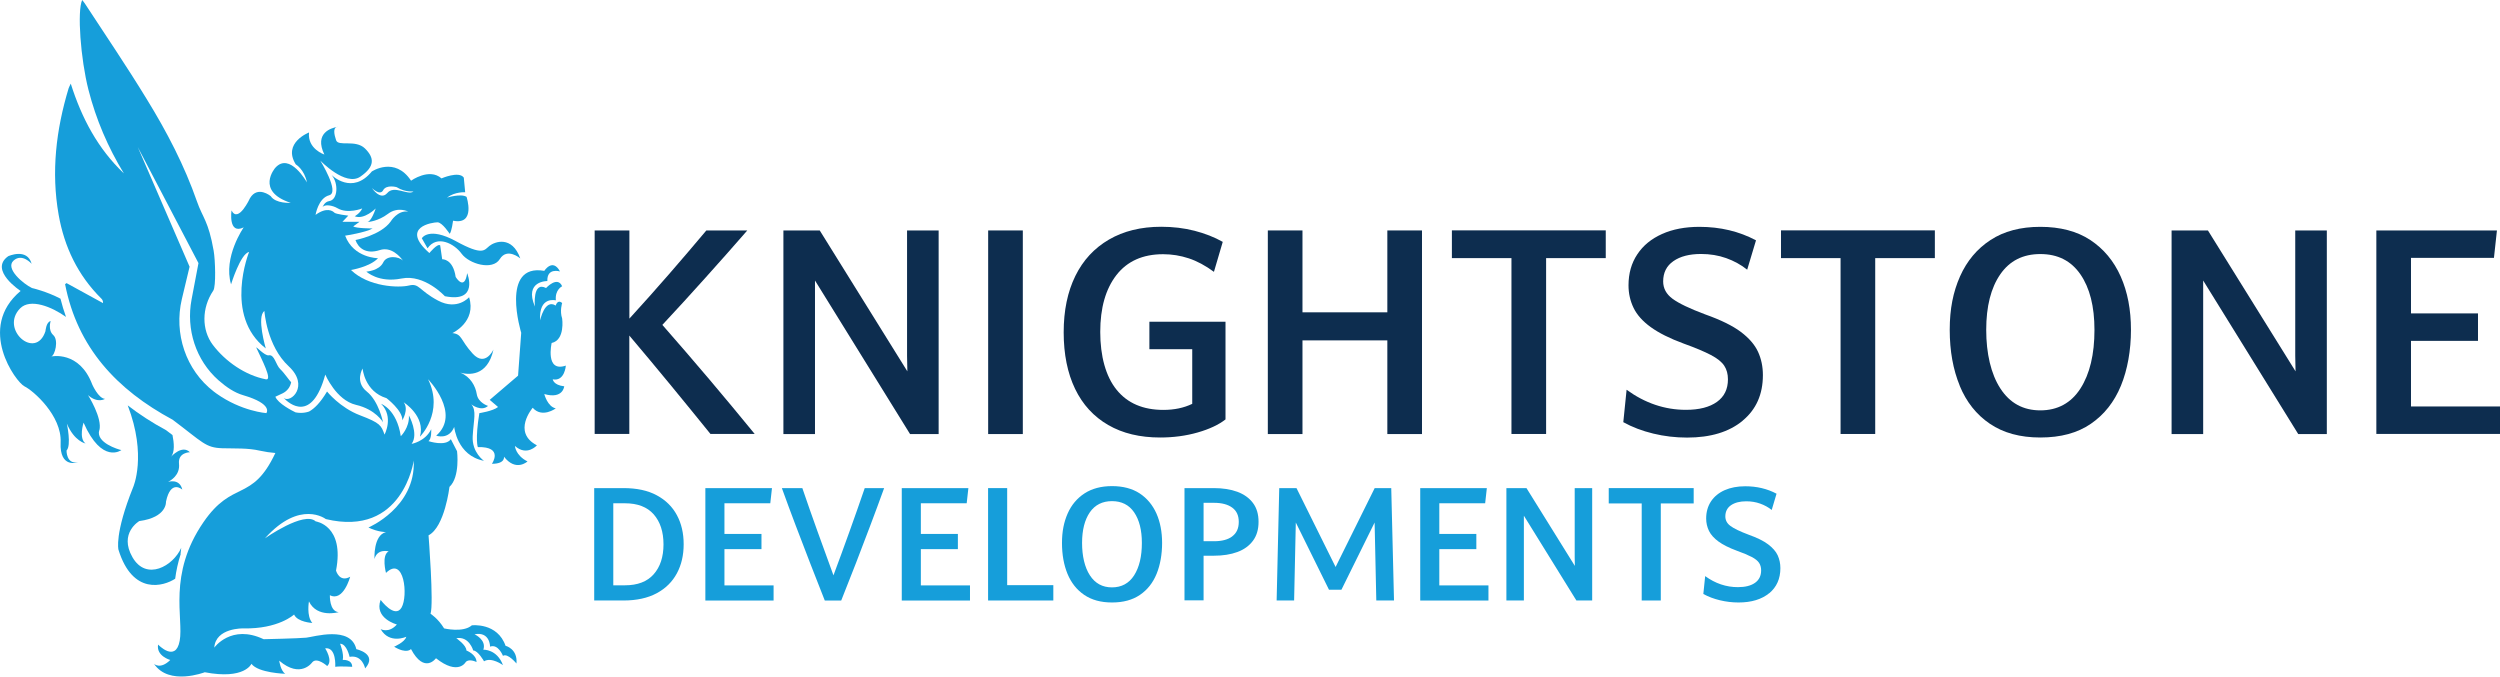<svg xmlns="http://www.w3.org/2000/svg" id="Layer_1" data-name="Layer 1" viewBox="0 0 326.11 88.25">
  <defs>
    <style>
      .cls-1 {
        fill: #169eda;
      }

      .cls-2 {
        fill: #0d2d4f;
      }
    </style>
  </defs>
  <path class="cls-1" d="M43.28,22.87c.88,1,.81,3.19-.33,3.36-.65.1-.87.79-.87.79.26-.4,1.28-.25,1.94.14,1.34.79,3.23.03,3.23.03-.27.63-.98,1.02-.98,1.02,1.24.5,2.74-1.02,2.74-1.02-.55,1.62-.99,1.75-1.07,1.77.08,0,1.38-.09,2.66-1.06,1.32-1,2.65-.3,2.65-.3-1.41-.2-2.29,1.3-2.29,1.3-1.32,1.81-4.59,2.41-4.59,2.41.35,1,1.32,1.91,3.18,1.31,1.48-.48,2.62.83,3.02,1.38-.54-.55-2.11-.75-2.58.23-.53,1.1-2.2,1.2-2.2,1.2,0,0,1.59,1.51,4.59.9,3-.6,5.65,2.31,5.65,2.31,4.5.9,2.91-3.01,2.91-3.01-.35,2.41-1.5.5-1.5.5-.35-2.41-1.76-2.31-1.76-2.31l-.26-1.81c-.35-.3-1.41,1-1.41,1-3.88-3.41.44-4.01,1.06-4.01s1.59,1.5,1.59,1.5c.26-.3.44-1.71.44-1.71,3,.6,1.76-3.11,1.76-3.11-.71-.47-2.56.1-2.56.1,1.06-.8,2.38-.7,2.38-.7l-.18-1.91c-.62-.9-2.91.1-2.91.1-1.59-1.41-3.97.3-3.97.3-2.12-3.21-5.12-1.2-5.12-1.2-2.56,3.11-5.2.5-5.2.5h-.02ZM49.98,24.81c.43-.77,1.75-.4,1.75-.4,1.28.79,2.35.49,2.17.6-.79.48-2.5-.91-3.4.19-.89,1-1.99-.68-1.99-.68,0,0,1.04,1.07,1.47.3h0Z"/>
  <path class="cls-1" d="M30.14,37.09s1.23-4.01,2.35-4.22c0,0-3.35,8.3,2.18,12.58,0,0-1.23-4.15-.18-4.88,0,0,.29,4.55,3.18,7.22,2.71,2.52.27,4.86-.67,4.12.71.74,3.68,3.33,5.43-3.05,0,0,1.41,3.34,4,3.95,2.59.6,3.53,2.27,3.53,2.27,0,0-.53-2.74-2.12-4.01-1.59-1.27-.54-3-.54-3,0,0,.24,3,3.12,3.87,0,0,2.12,1.61,2.06,2.88,0,0,.88-1.41.18-2.34,0,0,2.88,1.81,2.12,4.48,0,0,3.18-3.14,1.06-7.49,0,0,4.35,4.48,1.06,7.36,0,0,1.65.6,2.35-1.14,0,0,.35,3.75,3.88,4.42,0,0-1.59-1.07-1.47-3.21s.53-3.34-.18-4.15c0,0,1.29,1,2.18.2,0,0-1.29-.4-1.47-1.54-.16-1.03-.81-2.27-2.15-2.8,1.02.28,3.54.58,4.33-3.02,0,0-1.06,2.34-2.71.54-1.65-1.81-1.35-2.54-2.65-2.68,0,0,3.18-1.47,2.18-4.68,0,0-1.52,1.78-4.05.44s-2.43-2.3-3.78-1.97c-1.35.33-5.29.19-7.58-2.02,0,0,2.47-.4,3.53-1.54,0,0-3.18,0-4.29-2.94,0,0,2.65-.4,3.59-.94,0,0-2.18,0-2.53-.27l.82-.6h-2.23l.76-.8s-1.64-.19-1.83-.4c-.19-.21-.99-.76-2.44.3,0,0,.35-2.19,1.78-2.56,1.42-.36-1.16-4.52-1.16-4.52,0,0,3.29,3.43,5.23,2.09s1.82-2.47.59-3.68c-1.24-1.2-3.47-.2-3.76-1.07-.27-.79-.39-1.58.08-1.72-.65.12-2.98.75-1.61,3.59,0,0-2.23-.74-2-2.88,0,0-3.49,1.35-1.73,4.16,0,0,1.12.65,1.46,2.36,0,0-2.25-4.04-4.14-1.9,0,0-2.63,3.03,2.02,4.56,0,0-1.96.13-2.61-.88,0,0-1.7-1.41-2.7.27,0,0-1.53,3.34-2.41,1.6,0,0-.47,3.21,1.59,2.21,0,0-2.71,3.88-1.65,7.43Z"/>
  <path class="cls-1" d="M43.92,16.57c.1-.02.16-.02.16-.02-.06,0-.11,0-.16.02Z"/>
  <path class="cls-1" d="M12.96,56.15c.43-1.61-1.48-4.61-1.48-4.61,1.26,1.12,2.22.49,2.22.49-.87-.06-1.66-1.86-1.66-1.86-1.69-4.49-5.35-3.67-5.35-3.67.48-.15.99-2.13.26-2.79-.73-.66-.34-1.83-.34-1.83-.59.11-.68,1.32-.68,1.32-1.26,3.86-6-.24-3.3-2.98,1.32-1.34,4.14-.2,5.98,1.12-.27-.77-.52-1.56-.72-2.38-1.82-.96-3.72-1.39-3.72-1.39-1.14-.55-3.52-2.54-2.41-3.57,1.12-1.03,2.37.41,2.37.41-.59-2.12-3.06-.99-3.06-.99-2.56,1.81,1.62,4.53,1.62,4.53-5.77,4.83-.62,11.9.51,12.45,1.14.55,4.87,3.82,4.71,7.3s2.25,2.6,2.25,2.6c-1.52.29-1.48-1.53-1.48-1.53.66-.68.04-3.52.04-3.52.98,2.33,2.44,2.6,2.44,2.6-.92-.67-.26-2.72-.26-2.72,2.41,5.48,4.93,3.58,4.93,3.58-.42-.09-3.32-.96-2.89-2.57h.02Z"/>
  <path class="cls-1" d="M23.55,72.25c.04-.46.09-.79.09-.79-1.04,2.37-4.55,4.38-6.36,1.23-1.81-3.16.89-4.72.89-4.72,3.65-.49,3.48-2.52,3.48-2.52.62-2.98,2.13-1.58,2.13-1.58-.35-1.51-1.85-1.01-1.85-1.01.29-.16,1.58-.86,1.42-2.36s1.42-1.51,1.42-1.51c-1.03-1.03-2.47.6-2.47.6.52-.58.4-1.86.2-2.84-.26-.2-.53-.41-.83-.63-1.85-1-3.51-2.08-5.01-3.24,2.53,6.57.71,10.67.71,10.67-2.46,6.11-1.92,8.15-1.92,8.15,1.86,6.01,5.92,4.76,7.4,3.79.13-1.02.36-2.1.72-3.22l-.02-.02Z"/>
  <path class="cls-1" d="M65.96,84.28c-1.06-3.11-4.41-2.71-4.41-2.71-1.15,1-3.62.4-3.62.4-.79-1.3-1.77-1.91-1.77-1.91.44-1.3-.26-10.23-.26-10.23,2.12-1.1,2.73-6.32,2.73-6.32,1.41-1.3.99-4.65.99-4.65l-.81-1.57c-.7,1-2.92.25-2.92.25.44-.3.36-1.55.36-1.55-.79,1.61-2.56,1.91-2.56,1.91.97-1.3-.35-3.71-.35-3.71.09,1.61-1.06,2.71-1.06,2.71-.53-3.51-2.56-4.22-2.56-4.22,1.68,1.71.44,4.01.44,4.01-.44-1.2-.53-1.5-3.18-2.51-2.65-1-4.32-3.11-4.32-3.11-.88,1.48-1.67,2.24-2.34,2.61-.35.12-.71.18-1.1.18h0c-.23,0-.45-.03-.67-.07-.36-.17-2.3-1.15-2.63-2.04l.94-.44c.58-.28,1-.81,1.12-1.45-.17-.13-.92-1.24-1.41-1.69-.6-.56-.76-1.98-1.52-1.82-.52.1-1.76-1.31-1.61-.98.7,1.52,2.16,4.29,1.24,4.11-2.68-.52-5.27-2.32-6.91-4.48-1.48-1.95-1.48-4.83.05-7.09.37-.54.26-4.02.05-5.2-.68-3.9-1.44-4.31-2.17-6.41-1.64-4.71-3.94-9.11-6.54-13.34C16.56,8.7,13.76,4.57,11.03.4c-.09-.13-.2-.25-.31-.4-.67,1.44-.21,7.68.82,11.72.99,3.87,2.54,7.49,4.62,10.9-3.38-3.21-5.49-7.17-6.93-11.71-.13.29-.23.44-.28.61-1.63,5.4-2.29,10.89-1.3,16.5.74,4.2,2.51,7.9,5.57,10.93.13.13.23.28.22.59-1.59-.87-3.17-1.74-4.76-2.61-.09.06-.1.07-.19.14,1.61,8.28,6.77,13.78,14.03,17.68,3.93,2.95,4.27,3.65,6.47,3.72,1.72.05,3.31-.05,4.92.32.68.15,1.35.25,2.01.3-3.07,6.51-5.54,3.42-9.39,9.04-4.68,6.82-2.56,12.54-3.09,15.45-.53,2.91-2.82.5-2.82.5-.26,1.5,1.59,2.01,1.59,2.01-1.32,1.3-2.12.5-2.12.5,1.94,2.91,6.62,1.1,6.62,1.1,5.2,1,6.09-1.1,6.09-1.1.88,1.2,4.41,1.3,4.41,1.3-.62-.4-.79-1.71-.79-1.71,2.82,2.41,4.32.2,4.32.2.62-.7,1.94.5,1.94.5.79-.7-.27-2.31-.27-2.31,1.5-.2,1.32,2.41,1.32,2.41.62-.1,2.21,0,2.21,0,0-1-1.23-.9-1.23-.9.18-.8-.35-2.11-.35-2.11.88,0,1.24,1.71,1.24,1.71,1.68-.3,2.03,1.51,2.03,1.51,1.68-1.91-1.15-2.51-1.15-2.51-.71-3.11-5.56-1.6-6.53-1.5-.97.1-5.56.2-5.56.2-4.24-2.01-6.44,1.1-6.44,1.1.18-2.61,3.79-2.51,3.79-2.51,4.59.1,6.62-1.81,6.62-1.81.44,1,2.38,1.1,2.38,1.1-.79-.9-.44-2.81-.44-2.81,1.06,2.21,3.88,1.4,3.88,1.4-1.24-.1-1.15-2.21-1.15-2.21,1.76.9,2.65-2.41,2.65-2.41-1.41.8-1.85-.8-1.85-.8,1.15-5.92-2.65-6.42-2.65-6.42-1.5-1.4-6.62,2.21-6.62,2.21,4.59-5.12,7.94-2.51,7.94-2.51,10.06,2.41,11.47-7.63,11.47-7.63.26,6.12-5.91,8.73-5.91,8.73,1.24.6,2.29.6,2.29.6-1.68.4-1.5,3.51-1.5,3.51.35-1.4,1.85-1,1.85-1-.97.5-.35,2.81-.35,2.81,2.38-2.31,2.91,3.01,2.03,4.52-.88,1.51-2.73-1-2.73-1-.88,2.41,2.12,3.21,2.12,3.21-1.06,1.2-2.12.6-2.12.6,1.15,2.01,3.35,1,3.35,1-.18.7-1.59,1.3-1.59,1.3,1.68,1,2.2.3,2.2.3,1.76,3.31,3.26,1.2,3.26,1.2,2.91,2.31,3.88.5,3.88.5.44-.5,1.41,0,1.41,0,0-1-1.32-1.51-1.32-1.51,0-.7-1.32-1.6-1.32-1.6,1.68-.3,2.21,1.6,2.21,1.6.62,0,1.41,1.41,1.41,1.41.97-.6,2.47.5,2.47.5-.79-2.11-2.56-2.01-2.56-2.01.44-1.3-1.15-2.01-1.15-2.01,2.03-.4,2.03,1.61,2.03,1.61,1.06-.4,1.68,1.2,1.68,1.2.62-.4,1.76,1,1.76,1,.18-1.91-1.41-2.31-1.41-2.31v.04ZM34.75,53.89s-3.26-.23-6.52-2.56c-.12-.08-.23-.17-.35-.26-3.65-2.81-5.22-7.57-4.16-12.05l1.01-4.23-6.76-15.61,7.92,15.14-.9,4.74c-.74,3.89.55,7.93,3.52,10.55,1,.88,2.09,1.62,3.21,1.94,3.96,1.16,3.03,2.33,3.03,2.33h0Z"/>
  <path class="cls-1" d="M55.02,31.07l.75,1.32c1.23-1.79,3.48-.62,4.44.7.96,1.32,4.03,2.25,4.99.7s2.67-.08,2.67-.08c-1.09-3.03-3.35-2.18-4.03-1.63-.68.54-.82,1.32-4.37-.62s-4.44-.39-4.44-.39h0Z"/>
  <path class="cls-1" d="M72.1,49.48c1.57.31,1.71-1.79,1.71-1.79-2.73.93-1.85-2.95-1.85-2.95,1.78-.39,1.37-3.19,1.37-3.19-.34-1.01,0-2.02,0-2.02-.61-.54-.84.33-.84.33-1.44-.93-2.03,1.92-2.03,1.92-.21-3.19,2.05-2.6,2.05-2.6-.14-1.4.82-1.84.82-1.84-.61-1.4-2.1.23-2.1.23-1.81-.93-1.45,2.42-1.45,2.42-1.44-3.37,1.62-3.33,1.62-3.33-.07-1.79,1.65-1.25,1.65-1.25-.96-1.79-2.05-.08-2.05-.08-5.81-1.01-3.01,8.08-3.01,8.08l-.41,5.59-3.7,3.16,1.09.93c-.68.54-2.44.8-2.44.8-.57,3.48-.2,4.43-.2,4.43,3.42-.08,1.84,2.18,1.84,2.18,1.78,0,1.57-.93,1.57-.93,1.57,2.02,3.07.62,3.07.62-1.57-.78-1.64-2.02-1.64-2.02,1.57,1.4,2.87-.08,2.87-.08-3.28-1.71-.55-4.9-.55-4.9,1.23,1.4,3.01.08,3.01.08-1.09-.23-1.5-1.87-1.5-1.87,2.46.7,2.6-1.01,2.6-1.01-1.44-.16-1.5-.93-1.5-.93v.02Z"/>
  <path class="cls-2" d="M77.58,30.06h4.52v11.5c1.74-1.91,3.45-3.82,5.11-5.73s3.3-3.83,4.93-5.77h5.34c-1.79,2.06-3.61,4.11-5.45,6.16-1.84,2.06-3.72,4.11-5.63,6.16,2.08,2.37,4.12,4.74,6.13,7.11,2.01,2.38,3.98,4.75,5.91,7.11h-5.77c-1.7-2.1-3.43-4.23-5.2-6.38s-3.56-4.3-5.38-6.45v12.83h-4.52v-26.56.02Z"/>
  <path class="cls-2" d="M102.2,30.06h4.73l11.43,18.38-.04-2.04v-16.34h4.12v26.56h-3.73l-12.4-20.03v20.03h-4.12v-26.56h.01Z"/>
  <path class="cls-2" d="M128.9,30.06h4.52v26.56h-4.52v-26.56Z"/>
  <path class="cls-2" d="M159.86,54.71c-.88.69-2.09,1.26-3.62,1.7-1.53.44-3.17.66-4.91.66-2.63,0-4.89-.54-6.77-1.63-1.89-1.09-3.33-2.66-4.32-4.71s-1.49-4.52-1.49-7.38.51-5.29,1.52-7.35,2.48-3.64,4.39-4.75,4.18-1.67,6.81-1.67c1.53,0,2.97.17,4.34.52,1.36.35,2.59.83,3.69,1.45l-1.15,3.91c-1.1-.81-2.19-1.4-3.28-1.76-1.09-.36-2.2-.54-3.35-.54-2.65,0-4.68.91-6.09,2.72-1.41,1.82-2.11,4.29-2.11,7.42s.71,5.79,2.13,7.54c1.42,1.76,3.46,2.63,6.11,2.63,1.41,0,2.66-.26,3.76-.79v-7.13h-5.59v-3.58h9.93v12.74Z"/>
  <path class="cls-2" d="M165.38,30.06h4.52v10.68h11.07v-10.68h4.52v26.56h-4.52v-12.22h-11.07v12.22h-4.52v-26.56h0Z"/>
  <path class="cls-2" d="M197.17,33.67h-7.78v-3.62h20.07v3.62h-7.78v22.94h-4.52v-22.94h.01Z"/>
  <path class="cls-2" d="M227.31,54.89c-1.77,1.46-4.18,2.19-7.24,2.19-1.5,0-2.97-.17-4.41-.52s-2.74-.84-3.91-1.49l.43-4.23c2.39,1.74,4.97,2.62,7.74,2.62,1.74,0,3.09-.35,4.05-1.04.96-.69,1.43-1.67,1.43-2.94,0-.69-.16-1.28-.48-1.77-.32-.49-.9-.96-1.74-1.4-.84-.44-2.02-.94-3.55-1.49-1.82-.67-3.25-1.39-4.3-2.15-1.05-.76-1.8-1.6-2.24-2.51s-.66-1.89-.66-2.94c0-1.55.38-2.9,1.15-4.05.76-1.15,1.84-2.03,3.23-2.65,1.38-.62,3.01-.93,4.87-.93,2.72,0,5.18.59,7.38,1.76l-1.15,3.83c-.81-.65-1.73-1.15-2.74-1.51s-2.11-.54-3.28-.54c-1.51,0-2.71.31-3.6.93-.9.62-1.34,1.51-1.34,2.65,0,.91.41,1.66,1.22,2.26s2.23,1.28,4.26,2.04c2.03.72,3.58,1.48,4.66,2.29,1.07.81,1.82,1.68,2.24,2.6s.63,1.93.63,3.03c0,2.51-.88,4.49-2.65,5.95h0Z"/>
  <path class="cls-2" d="M240.1,33.67h-7.78v-3.62h20.07v3.62h-7.78v22.94h-4.52v-22.94h0Z"/>
  <path class="cls-2" d="M255.64,50.32c-.87-2.11-1.31-4.54-1.31-7.29s.45-4.95,1.34-6.97c.9-2.02,2.22-3.6,3.98-4.75,1.76-1.15,3.92-1.72,6.5-1.72s4.78.57,6.52,1.72c1.74,1.15,3.06,2.73,3.96,4.75s1.34,4.34,1.34,6.97-.44,5.18-1.31,7.29-2.18,3.77-3.92,4.96c-1.74,1.2-3.94,1.79-6.59,1.79s-4.82-.6-6.58-1.79c-1.76-1.19-3.07-2.85-3.94-4.96h.01ZM273.21,43.03c0-3.06-.61-5.47-1.83-7.24-1.22-1.77-2.96-2.65-5.23-2.65s-4.01.88-5.23,2.65-1.83,4.18-1.83,7.24.61,5.75,1.85,7.65c1.23,1.9,2.97,2.85,5.21,2.85s4.01-.95,5.23-2.85c1.22-1.9,1.83-4.45,1.83-7.65Z"/>
  <path class="cls-2" d="M283.28,30.06h4.73l11.43,18.38-.04-2.04v-16.34h4.12v26.56h-3.73l-12.4-20.03v20.03h-4.12v-26.56h.01Z"/>
  <path class="cls-2" d="M309.98,30.06h15.73l-.39,3.58h-10.82v7.24h8.74v3.58h-8.74v8.56h11.61v3.58h-16.13v-26.56.02Z"/>
  <path class="cls-1" d="M77.51,63.67h3.82c1.73,0,3.18.31,4.34.94,1.17.63,2.04,1.49,2.63,2.59s.88,2.36.88,3.79-.29,2.69-.88,3.79-1.46,1.97-2.63,2.6-2.62.95-4.34.95h-3.82s0-14.66,0-14.66ZM80,65.65v10.7h1.52c1.65,0,2.9-.48,3.75-1.44s1.28-2.26,1.28-3.9-.43-2.95-1.28-3.92c-.85-.96-2.1-1.44-3.75-1.44,0,0-1.52,0-1.52,0Z"/>
  <path class="cls-1" d="M92.01,63.67h8.69l-.22,1.98h-5.98v4h4.83v1.98h-4.83v4.73h6.41v1.98h-8.9v-14.66h0Z"/>
  <path class="cls-1" d="M110.82,69.31c.7-1.95,1.36-3.83,1.98-5.64h2.53c-.57,1.57-1.16,3.18-1.79,4.84-.63,1.66-1.26,3.31-1.9,4.98-.64,1.66-1.28,3.28-1.91,4.85h-2.14c-.62-1.57-1.25-3.19-1.9-4.85-.65-1.66-1.28-3.32-1.91-4.98-.63-1.65-1.22-3.27-1.79-4.84h2.67c.62,1.82,1.28,3.7,1.98,5.65.7,1.95,1.39,3.85,2.08,5.73.7-1.87,1.4-3.79,2.1-5.74Z"/>
  <path class="cls-1" d="M117.63,63.67h8.69l-.22,1.98h-5.98v4h4.83v1.98h-4.83v4.73h6.41v1.98h-8.9v-14.66h0Z"/>
  <path class="cls-1" d="M128.89,63.67h2.49v12.66h6.02v2h-8.51v-14.66h0Z"/>
  <path class="cls-1" d="M139.25,74.86c-.48-1.17-.72-2.51-.72-4.03s.25-2.73.74-3.85c.49-1.11,1.23-1.99,2.2-2.62.97-.63,2.17-.95,3.59-.95s2.64.32,3.6.95c.96.63,1.69,1.51,2.19,2.62.49,1.11.74,2.4.74,3.85s-.24,2.86-.72,4.03-1.2,2.08-2.17,2.74-2.18.99-3.64.99-2.66-.33-3.63-.99c-.97-.66-1.69-1.57-2.18-2.74h0ZM148.95,70.83c0-1.69-.34-3.02-1.01-4s-1.64-1.46-2.89-1.46-2.22.49-2.89,1.46c-.67.98-1.01,2.31-1.01,4s.34,3.18,1.02,4.22c.68,1.05,1.64,1.57,2.88,1.57s2.22-.52,2.89-1.57,1.01-2.46,1.01-4.22h0Z"/>
  <path class="cls-1" d="M154.51,63.67h3.82c1.17,0,2.2.16,3.07.48.87.32,1.55.81,2.04,1.46.49.65.73,1.47.73,2.46s-.24,1.81-.73,2.47c-.49.66-1.17,1.15-2.04,1.47s-1.89.48-3.07.48h-1.33v5.82h-2.49v-14.66.02ZM160.74,69.96c.57-.42.85-1.05.85-1.88s-.28-1.44-.85-1.86-1.36-.63-2.37-.63h-1.37v5.01h1.37c1.02,0,1.81-.21,2.37-.63h0Z"/>
  <path class="cls-1" d="M166.86,63.67h2.26l5.1,10.29,5.1-10.29h2.16l.36,14.66h-2.31l-.22-10.17-4.33,8.77h-1.62l-4.33-8.77-.22,10.17h-2.28l.34-14.66h-.01Z"/>
  <path class="cls-1" d="M185.26,63.67h8.69l-.22,1.98h-5.98v4h4.83v1.98h-4.83v4.73h6.41v1.98h-8.9v-14.66h0Z"/>
  <path class="cls-1" d="M196.51,63.67h2.61l6.31,10.15-.02-1.13v-9.02h2.28v14.66h-2.06l-6.85-11.06v11.06h-2.28v-14.66h.01Z"/>
  <path class="cls-1" d="M214.14,65.67h-4.29v-2h11.08v2h-4.29v12.66h-2.49v-12.66h-.01Z"/>
  <path class="cls-1" d="M230.78,77.38c-.98.8-2.31,1.21-4,1.21-.83,0-1.64-.1-2.43-.29s-1.51-.46-2.16-.82l.24-2.33c1.32.96,2.74,1.44,4.27,1.44.96,0,1.71-.19,2.24-.57s.79-.92.79-1.62c0-.38-.09-.71-.27-.98-.18-.27-.5-.53-.96-.77s-1.12-.52-1.96-.82c-1-.37-1.79-.77-2.37-1.19-.58-.42-.99-.88-1.24-1.38-.24-.5-.37-1.04-.37-1.62,0-.86.21-1.6.63-2.24.42-.63,1.02-1.12,1.78-1.46.77-.34,1.66-.51,2.69-.51,1.5,0,2.86.32,4.08.97l-.63,2.12c-.45-.36-.95-.63-1.51-.83-.56-.2-1.16-.3-1.81-.3-.83,0-1.49.17-1.99.51-.49.34-.74.83-.74,1.46,0,.5.22.92.67,1.25s1.23.71,2.35,1.13c1.12.4,1.98.82,2.57,1.27s1.01.93,1.24,1.43c.23.51.35,1.06.35,1.67,0,1.38-.49,2.48-1.46,3.28h0Z"/>
</svg>